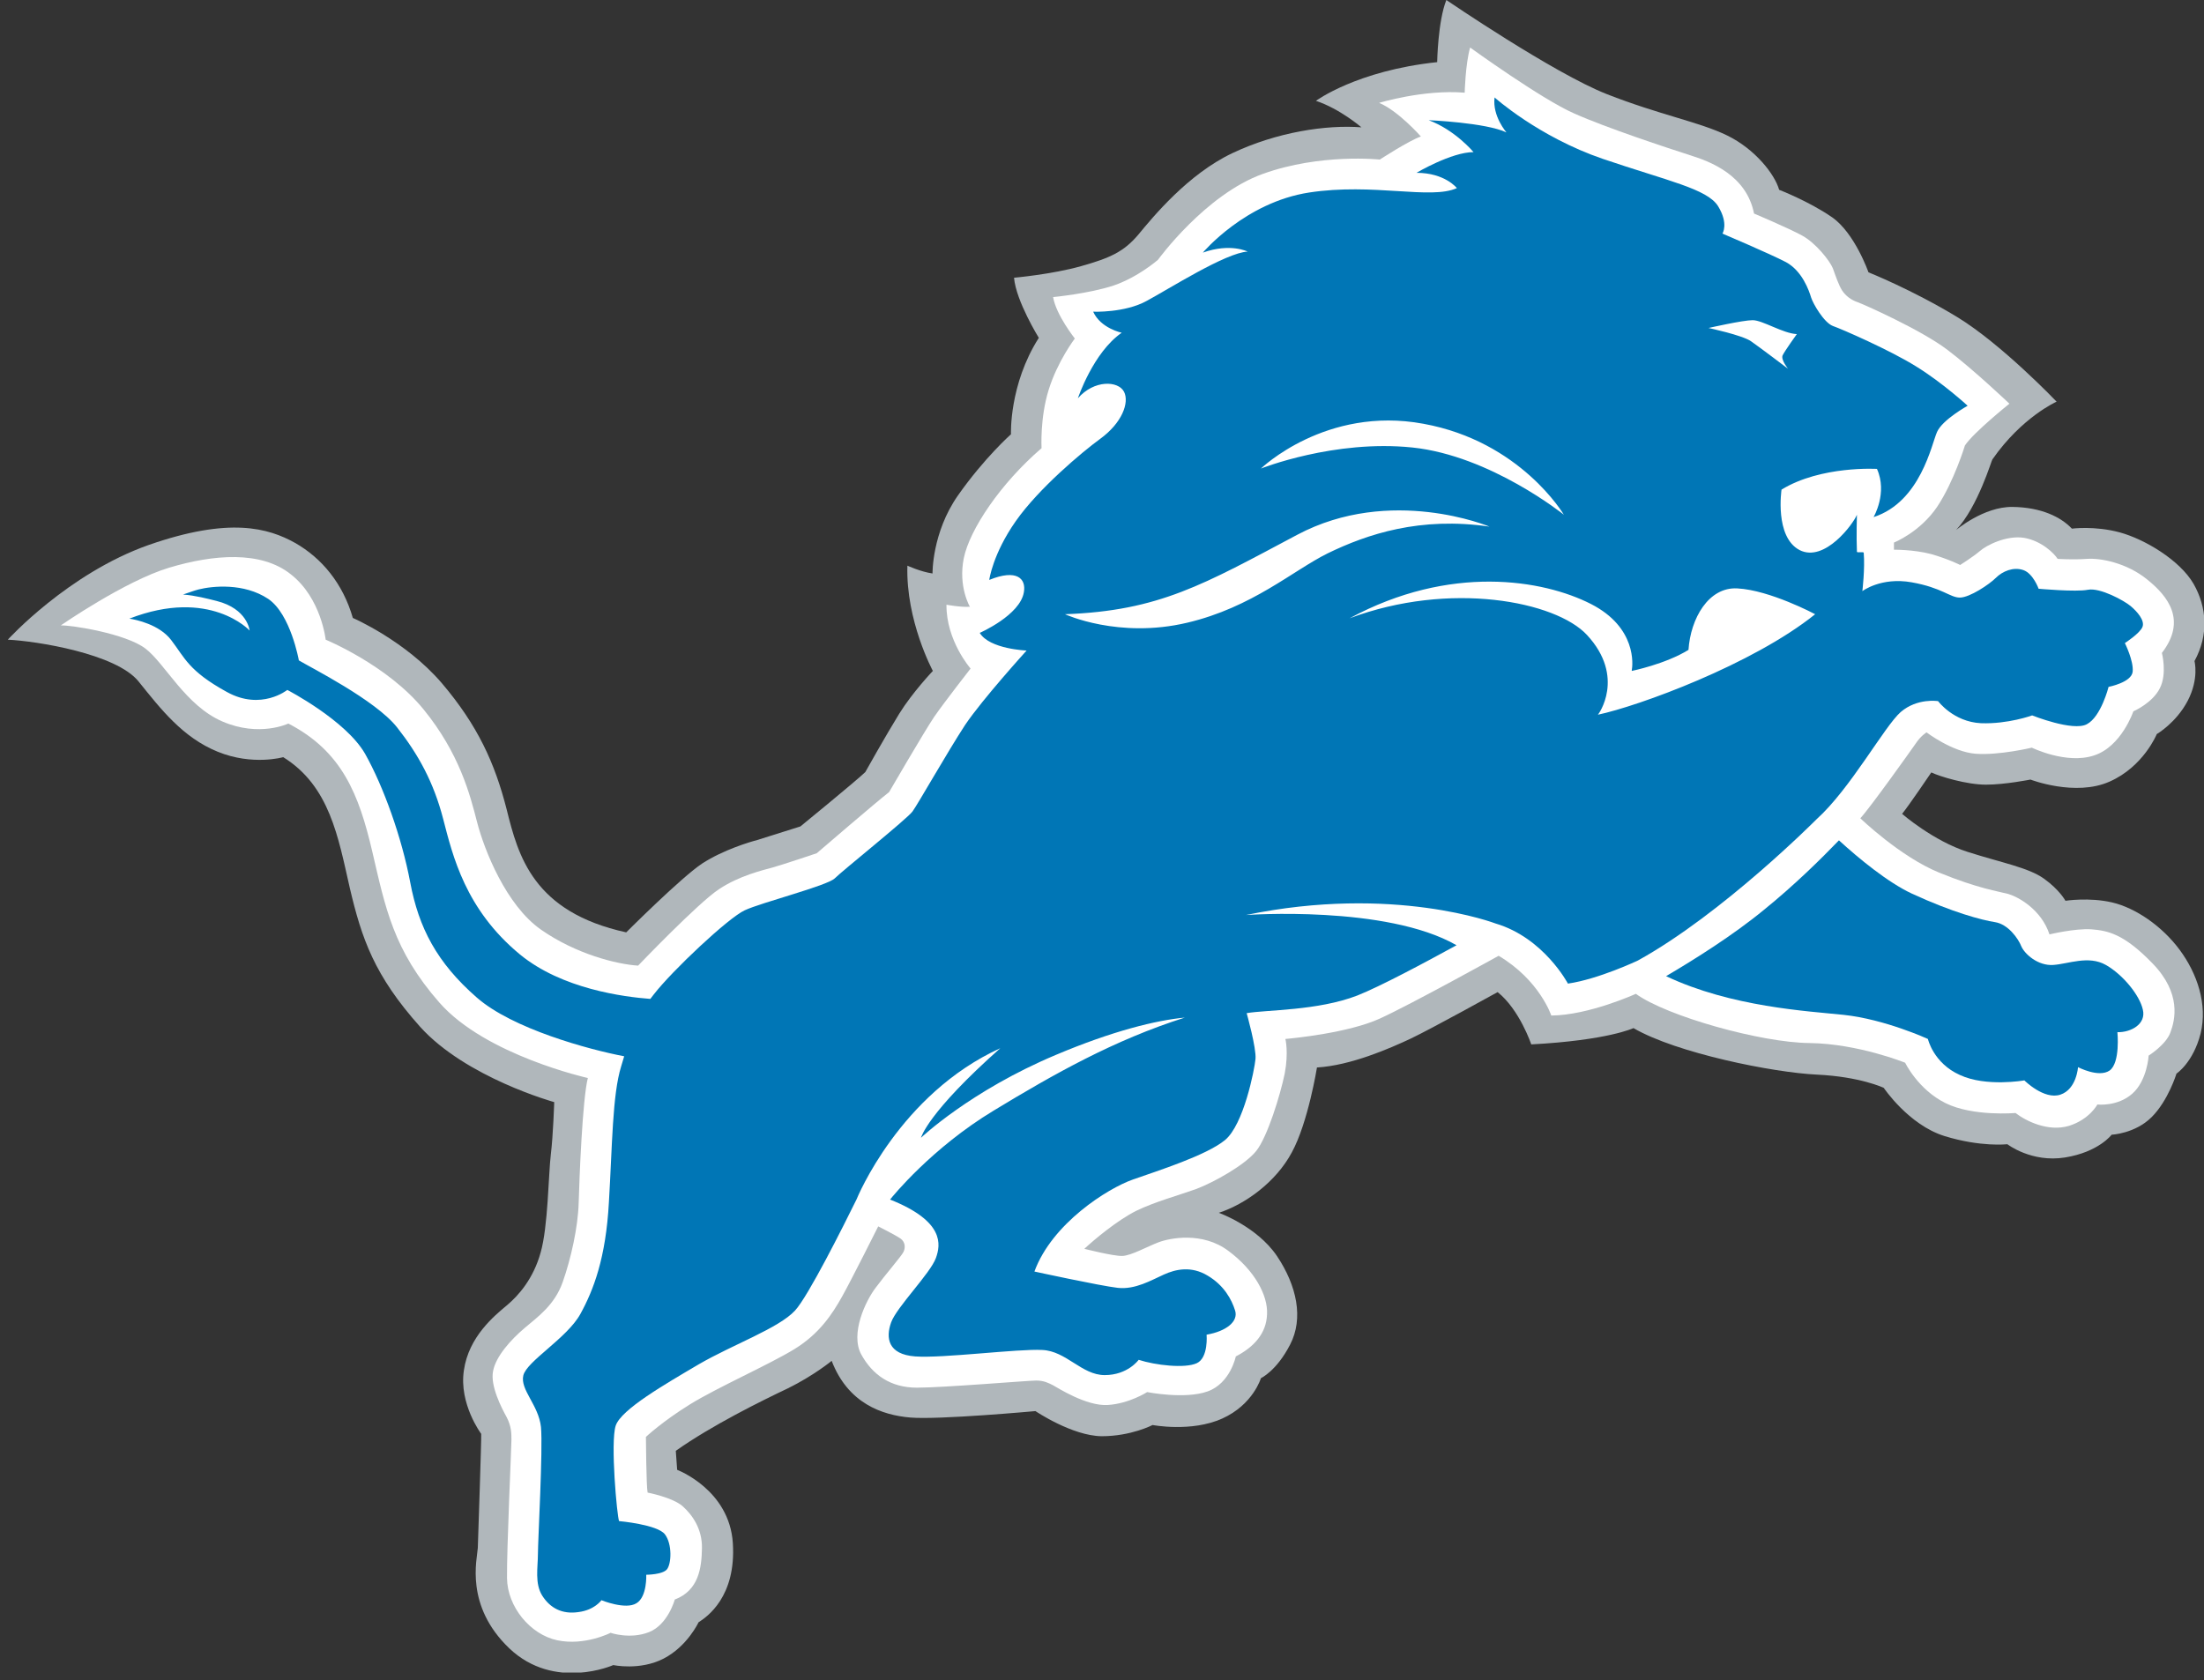 <?xml version="1.0" encoding="utf-8"?>
<!-- Generator: Adobe Illustrator 26.5.0, SVG Export Plug-In . SVG Version: 6.00 Build 0)  -->
<svg version="1.1" id="Layer_1" xmlns="http://www.w3.org/2000/svg" xmlns:xlink="http://www.w3.org/1999/xlink" x="0px" y="0px"
	 viewBox="0 0 649 494.8" style="enable-background:new 0 0 649 494.8;" xml:space="preserve">
<rect x="0" y="0" width="649" height="494.8" fill="#333333" stroke="none"/>
<style type="text/css">
	.st0{clip-path:url(#SVGID_00000045607267474492628660000001124889260801122219_);fill:#B0B7BB;}
	.st1{clip-path:url(#SVGID_00000045607267474492628660000001124889260801122219_);fill:#FFFFFF;}
	.st2{clip-path:url(#SVGID_00000045607267474492628660000001124889260801122219_);fill:#0076B6;}
</style>
<g>
	<defs>
		<rect id="SVGID_1_" x="2.3" width="646.7" height="492.6"/>
	</defs>
	<clipPath id="SVGID_00000019657310625522226960000013342184584955559570_">
		<use xlink:href="#SVGID_1_"  style="overflow:visible;"/>
	</clipPath>
	<path style="clip-path:url(#SVGID_00000019657310625522226960000013342184584955559570_);fill:#B0B7BB;" d="M576,156.1
		c0,0,8.1-6.9,16.6-6.8c8.5,0.1,14.3,3,17.5,6.4c0,0,6.7-0.9,14.1,1.1c7.3,2,17.6,8.1,21.7,15.1c4,7,4.5,15.1,0.3,22.8
		c0,0,1.4,5.2-2,11.7c-3.4,6.5-9.1,9.8-9.1,9.8s-3.9,9.6-13.9,14c-10.1,4.5-23.3-0.6-23.3-0.6s-7.5,1.5-13.1,1.5
		c-5.7,0-13.6-2.4-16.1-3.6c0,0-6.7,9.9-8.6,12.2c0,0,9.2,8,19.3,11.2c10,3.2,17.9,4.6,22.5,7.9c4.6,3.3,6.3,6.5,6.3,6.5
		s7-1.1,13.8,0.5c6.8,1.6,14.6,6.9,19.8,13.9c5.2,7,8.3,16.1,6.2,24.7c-2.2,8.6-7.1,11.8-7.1,11.8s-2.4,7.9-7.3,12.8
		c-4.9,4.9-11.8,5.2-11.8,5.2s-3.8,5.1-13.7,6.7c-9.9,1.6-17-3.9-17-3.9s-7.8,0.9-18.5-2.4c-10.6-3.3-17.9-14.2-17.9-14.2
		s-6.9-3.3-19.7-3.9c-12.8-0.6-41.3-6.3-54-13.7c0,0-7.5,3.6-30.1,4.8c0,0-3.4-10.2-9.9-15.4c0,0-19.5,10.8-25.6,13.7
		c-6.2,2.9-17.6,7.9-27.6,8.5c0,0-2.6,16.2-7.4,25c-4.7,8.8-13.8,15.3-21.5,17.8c0,0,11.2,4,17.1,12.7c5.9,8.8,7.9,18.4,3.9,26.1
		c-4,7.8-8.6,9.9-8.6,9.9s-2.3,7.8-11.4,11.9c-9.1,4.1-20.5,1.9-20.5,1.9s-6.3,3.3-15,3.3c-8.7-0.1-19.5-7.4-19.5-7.4
		s-28.4,2.6-36.8,1.9c-8.4-0.7-18.4-4.2-23.2-16.7c0,0-5.2,4.3-12.9,8.1c-7.8,3.7-22.4,10.9-33,18.4l0.4,5.6c0,0,15.4,5.8,16.4,21.6
		c1,15.8-7.6,21.7-10.1,23.3c0,0-3.3,7.1-10.3,10.7c-7,3.6-14.8,1.9-14.8,1.9s-17.3,7.7-30.6-4.9c-13.2-12.6-9.5-26.3-9.3-29.6
		c0.1-3.3,1.1-32.2,1-33.6c0,0-6.6-8.8-5.1-18.7c1.4-9.9,9-16.1,12.6-19.1c3.6-3,7.9-8,10-15.6c2.2-7.6,2.3-23.1,3-28.9
		c0.7-5.7,1-15.4,1-15.4s-26-7.2-39.5-22.2c-13.5-15.1-17.2-26-20.7-40.9c-3.4-14.9-5.9-30-19.6-38.5c0,0-9,2.6-19.3-1.6
		c-10.3-4.2-16.7-12.5-23.3-20.7c-6.6-8.2-30.1-11.9-38.5-12.3c0,0,17.7-19.5,41.5-27.9c23.8-8.3,35.2-5,43.1-0.6
		c7.9,4.5,14.1,12,17,22.1c0,0,15.5,6.7,26.2,19.2c10.6,12.5,15.6,23.5,19.1,37.2c3.4,13.7,7.8,30.2,35.2,36.2
		c0,0,16.2-16.2,22.4-20.3c6.2-4,13.9-6.3,16.2-6.9c2.2-0.7,12.7-4,12.7-4s16.4-13.4,19.1-16c0,0,6.1-10.9,10-17.2
		c3.9-6.3,9.9-12.6,9.9-12.6s-8-14.8-7.5-31c0,0,3.9,1.8,7.4,2.3c0,0-0.2-12,7.5-23c7.8-11.1,15.6-18,15.6-18s-0.6-14.6,8.2-28.4
		c0,0-6.7-10.8-7.3-17.7c0,0,11.2-1,19.7-3.4c8.5-2.4,12.6-4.2,16.9-9.3c4.3-5.2,14.6-17.8,27.7-24c13.1-6.2,27.6-8.4,38-7.6
		c0,0-6.4-5.5-13.4-7.8c0,0,12-8.9,35.7-11.4c0,0,0.2-12,2.7-18.3c0,0,31.5,21.5,47.2,27.7c15.8,6.2,27.3,8.2,35.5,12.2
		c8.2,4,14,11.4,15.3,16c0,0,8.8,3.4,15.6,8.1c6.7,4.7,10.7,16.2,10.7,16.2s12.8,5.1,26,13.1c13.2,8,29.4,25,29.4,25
		s-10.2,4.5-18.9,17C586.5,135.3,582.5,149.2,576,156.1"/>
	<path style="clip-path:url(#SVGID_00000019657310625522226960000013342184584955559570_);fill:#FFFFFF;" d="M557.5,161.9
		c0,0,5.9-0.1,11.2,1.3c5.2,1.5,8.5,3.2,8.5,3.2s3.8-2.4,5.8-4.1c1.9-1.7,7.8-4.7,13-3.9c5.2,0.9,8.9,4.6,9.9,6.2c0,0,4.5,0.3,8.6,0
		c4.1-0.3,11.8,1.2,17.8,6.1c6.1,4.9,11.7,12,4.3,21.6c0,0,1.6,6.1-0.6,10.4c-2.2,4.4-7.8,6.8-7.8,6.8s-3.5,10.4-11.6,13
		c-8.1,2.7-18.3-2.3-18.3-2.3s-9.6,2.3-16.5,1.8c-6.9-0.5-14.5-6.3-14.5-6.3s-1.7,1-3.2,3.3c-1.6,2.3-13.5,19-16.3,22
		c0,0,11.7,11.3,23.2,16c11.5,4.7,17.4,5.5,20.4,6.3c3,0.9,9.7,4.6,12.1,11.9c0,0,7.4-1.8,12.3-1.5c4.9,0.4,9.6,1.3,18.1,10.1
		s6.6,16.6,5.2,20.3c-1.3,3.6-6.4,6.8-6.4,6.8s-0.4,7.3-4.8,11.2c-4.4,3.9-10.3,3.2-10.3,3.2s-2.3,4.4-8.4,6.3
		c-6.1,1.8-12.6-1.4-15.7-3.8c0,0-12.5,1.1-20.6-2.9c-8.1-4-11.9-11.9-11.9-11.9s-13.8-5.6-28.1-5.8c-14.3-0.1-42.1-7.9-51.2-14.5
		c0,0-13.8,6.3-24.9,6.4c0,0-3.4-10.4-15.5-17.6c0,0-25.8,14.3-35,18.5c-9.2,4.2-25.5,5.8-27.8,6c0,0,1,3.9-0.2,10.2
		c-1.3,6.3-5.1,18.7-8.4,22.8c-3.3,4.1-12.4,9.2-17.7,11.2c-5.3,1.9-12,3.7-17.6,6.4c-5.6,2.8-12.4,8.5-15.3,11.2
		c0,0,8.6,2.2,11.2,2.1c2.6-0.1,7.2-2.7,10.6-4c3.4-1.3,13-3.2,20.6,2.5c7.7,5.7,11.7,13.1,11.4,18.7c-0.2,5.6-3.8,9.6-9.2,12.4
		c0,0-1.6,7.9-8.3,10.3c-6.7,2.4-17.8,0.2-17.8,0.2s-5.3,3.4-11.6,3.8c-6.3,0.4-14.8-5.1-16.1-5.8c-1.4-0.7-2.7-1.4-5-1.4
		c-2.3,0-27.3,2.1-35.1,2.1c-7.8,0-13.1-3.8-16.4-9.8c-3.3-6.1,1.3-15.8,4.3-19.7c2.9-3.9,7.5-9.2,8.1-10.4c0.6-1.1,0.7-2.9-0.8-4
		c-1.6-1.1-6.6-3.6-6.6-3.6s-7.7,15.4-10.6,20.6c-2.9,5.2-6.7,11-14,15.5c-7.3,4.5-22.7,11.3-30.8,16.3c-8.1,5-13,9.6-13,9.6
		s0.1,14.6,0.5,16.4c0,0,7.3,1.4,10.3,4c2.9,2.6,5.8,6.7,5.7,12.4c-0.1,5.7-0.9,12.4-8,15.1c0,0-2,7.4-7.6,9.6
		c-5.6,2.2-11.3,0.2-11.3,0.2s-7.6,3.9-15.7,2.2c-8-1.7-14.7-9.9-14.8-18.3c-0.1-8.4,1.3-38.7,1.3-40.7c0-1.9,0-4-1.4-6.7
		c-1.5-2.7-4.9-9.3-4-13.6c0.8-4.3,5.2-9.2,9.2-12.6c4-3.4,8.9-6.8,11.3-13.6c2.4-6.8,4.5-16.1,4.7-23.3c0.2-7.1,1.1-30.5,2.7-36.8
		c0,0-30.1-6.7-43.7-22.2c-13.6-15.5-15.9-27.9-19.8-44.6c-3.9-16.6-8.8-29.4-24.7-37.6c0,0-8.5,4.1-19.4-0.6
		c-10.9-4.7-16.9-17.1-22.7-21.5c-5.8-4.4-21.7-6.9-24.9-6.8c0,0,18.9-13.1,31.9-17c13-3.9,27.1-5.1,35.9,2
		c8.9,7,10.2,19.2,10.2,19.2s18.2,7.5,28.8,20.5c10.6,13,13.7,25.1,15.8,33.3c2.1,8.1,8.5,24.4,18.8,31.6
		c10.3,7.2,22.3,10.2,28.6,10.6c0,0,17.7-18.5,23.8-22.5c6-4,12.9-5.6,15.8-6.4c2.9-0.8,13-4.2,13-4.2s17.9-15.4,21.3-18
		c0,0,10.4-17.9,13.3-22.2c2.9-4.2,10.7-14.2,10.7-14.2s-7.2-8.2-7.1-18.8c0,0,4.2,0.8,6.9,0.6c0,0-3.5-5.9-1.8-14.3
		c1.7-8.4,10.8-22,22.9-32.4c0,0-0.5-8.9,2.1-17.2c2.6-8.4,7.7-15.1,7.7-15.1s-5.5-6.9-6.4-12.2c0,0,10.5-1,17.8-3.4
		c7.3-2.5,13.1-7.6,13.1-7.6s13.9-19.2,30.9-25.3c17-6.1,34.4-4.2,34.4-4.2s8.6-5.6,12.1-6.8c0,0-6.7-7.6-12.3-9.9
		c0,0,13.1-4,25.2-3c0,0,0.2-8.4,1.6-13.3c0,0,21,15.2,30.6,19.4c9.6,4.3,27.9,10.3,34.1,12.3c6.2,1.9,16.7,6,18.9,17.2
		c0,0,10.2,4.3,14.2,6.5c4,2.2,8.1,7.4,9,9.6c0.8,2.2,1.7,4.9,2.7,6.5c1.1,1.7,2.8,2.9,4.6,3.5c1.7,0.6,18.6,8.1,26.4,14
		c7.8,5.9,18.3,15.9,18.3,15.9s-10.5,8.4-13.1,12.3c0,0-3.2,10.6-8.2,18.1c-5.1,7.5-12.7,10.5-12.7,10.5V161.9z"/>
	<path style="clip-path:url(#SVGID_00000019657310625522226960000013342184584955559570_);fill:#0076B6;" d="M534.9,241.3
		c10-9,20-27.4,24.8-31.6c4.9-4.2,11-3.2,11-3.2s4.5,6.1,12.6,6.5c8,0.3,15.1-2.3,15.1-2.3s12,4.8,16.1,2.6c4.2-2.2,6.4-11,6.4-11
		s6.8-1.3,7.1-4.5c0.3-3.2-2.3-8.4-2.3-8.4s4.5-2.9,5.2-4.8c0.7-1.9-1.6-4.5-3.5-6.1c-1.9-1.6-9-5.5-12.6-4.8
		c-3.5,0.7-14.5-0.3-14.5-0.3s-1.6-4.5-4.5-5.5c-2.9-1-6.1,0.3-8.1,2.3c-1.9,1.9-7.7,5.8-10.6,5.8c-2.9,0-5.2-2.9-14.2-4.5
		c-9-1.6-14.5,2.6-14.5,2.6s0.8-6.7,0.4-11.3c-0.1-0.4-1.9,0.1-2-0.3c-0.2-4.4,0-10.9,0-10.9c-1,2.6-9.5,14.2-16.9,10.4
		c-7.4-3.9-5.3-17.8-5.3-17.8c11.6-7.1,28.1-6.1,28.1-6.1c3.2,7.1-1,14.2-1,14.2c13.9-4.5,17.1-21.6,18.7-25.1c1.6-3.6,9-7.7,9-7.7
		s-7.4-6.8-15.2-11.6c-7.7-4.8-21.9-11-24.5-11.9c-2.6-1-5.8-6.5-6.4-8.4c-0.6-2-2.6-7.8-7.4-10.4c-4.8-2.5-18.7-8.4-18.7-8.4
		s1.9-2.9-1.3-8.1c-3.2-5.1-14.8-7.4-33.9-13.9c-19-6.5-31.9-18.1-31.9-18.1c-0.7,5.5,3.5,10.3,3.5,10.3c-6.1-2.9-22.9-3.6-22.9-3.6
		c7.8,2.9,13.2,9.4,13.2,9.4c-6.5,0-16.8,6.1-16.8,6.1c8.4,0,11.9,4.5,11.9,4.5c-7.7,3.5-24.6-1.6-43.5,1.3
		c-18.9,2.9-31.3,17.7-31.3,17.7c8.1-2.9,13.2-0.3,13.2-0.3c-6.4,0.3-23.2,11-29.7,14.5c-6.5,3.6-15.8,3.2-15.8,3.2
		c2.2,4.9,8.4,6.2,8.4,6.2c-8.4,5.8-12.9,19.3-12.9,19.3c4.8-5.5,11.9-5.2,13.6-1.9c1.6,3.2-0.6,9.2-7.1,13.9
		c-5.2,3.8-18,14.5-24.8,24.2c-6.8,9.7-7.8,17.3-7.8,17.3c8.1-3.3,10.9-0.4,10.2,3.6c-1.1,6.8-13,12-13,12
		c2.9,4.8,13.8,5.2,13.8,5.2s-12.9,14.2-18.1,21.9c-5.1,7.8-13.9,23.3-15.5,25.5c-1.6,2.2-20.6,17.4-22.9,19.7
		c-2.3,2.2-21.6,7.1-26.5,9.4c-4.8,2.2-21.3,17.7-26.8,24.8c-0.3,0.4-0.6,0.8-1,1.3c-7.8-0.6-26-2.9-38.4-13.1
		c-16.1-13.3-19.8-29.1-22.6-39.9c-2.8-10.8-7.3-19-13.6-27c-6.3-8-25.6-17.7-28.9-19.7c0,0-2.4-13.6-9-18.1
		c-7.2-4.8-16.5-3.8-20.5-2.8c-1.2,0.3-2.8,0.9-4.6,1.5c3.7,0.3,7.1,1.2,9.9,1.9c9.1,2.3,9.7,8.7,9.7,8.7s-11.7-12.7-35.4-3.5
		c1.9,0.3,8.8,1.7,12.3,6.3c4,5.2,5.1,9.1,16.4,15.3c10.1,5.6,17.8-0.6,17.8-0.6s17.2,8.9,22.9,18.8c5.4,9.6,10.8,24.6,13.3,37.9
		c2.5,13.3,7.8,23.6,19.6,33.9c10.5,9.2,32.9,15.3,43.4,17.3c-0.3,1-0.6,2-0.9,3c-2.6,8.4-2.6,23.5-3.6,40
		c-0.9,16.4-4.5,25.8-8.4,32.9c-3.9,7.1-15.8,13.9-16.8,18.1c-1,4.2,4.5,8.7,5.2,15.2c0.6,6.5-0.9,33.5-0.9,37.4
		c0,3.9-1,8.7,1.3,12.3c2.3,3.6,5.8,5.5,10.6,4.8c4.8-0.6,6.8-3.5,6.8-3.5s7.1,2.9,10.3,0.9c3.2-1.9,2.9-8.4,2.9-8.4s4.8,0,6.1-1.6
		c1.3-1.6,1.6-7.4-0.6-10.3c-2.2-2.9-13.5-3.9-13.5-3.9c-0.6-1.3-2.6-23.2-1-28.1c1.6-4.8,14.5-12.2,24.5-18.1
		c10-5.8,23.5-10.6,28.3-15.8c3.9-4.2,14.3-25,18.1-32.7c0.2-0.5,12.7-31.1,42.4-44.6l0.2-0.2c-21.8,19.3-23.6,26.6-23.6,26.6
		s14.5-13.8,39.7-24.4c16.8-7.1,29.6-10.2,38-11c-20.8,6.6-38.5,16.6-56.3,27.4c-18.2,11-29.8,25.3-30.5,26.2
		c16.1,6.4,14.9,13.3,13.5,17.2c-1.6,4.5-11.6,14.5-13.2,19c-1.6,4.5-1,9.4,7.1,10c8.1,0.6,30.3-2.3,37.4-1.9
		c7.1,0.3,11.6,7.4,18.4,7.4c6.8,0,10-4.5,10-4.5c4.9,1.6,13.6,2.6,17.1,1c3.5-1.6,2.9-8.4,2.9-8.4c5.8-1,9.4-3.9,8.4-7.1
		c-1-3.2-3.2-7.4-8.1-10.3c-4.8-2.9-9.4-1.9-12.9-0.3c-3.6,1.6-8.4,4.5-13.6,3.9c-5.2-0.6-24.5-4.8-24.5-4.8
		c5.2-14.2,21.6-24.5,29-27.1c7.4-2.6,21.6-7.1,27.1-11.6c5.5-4.5,8.7-20.7,9-23.9c0.3-3.2-2.6-13.5-2.6-13.5c5.8-1,21-0.7,32.6-5.2
		c6.8-2.7,19.7-9.6,29.2-14.8c-20.7-11.9-62-8.9-62-8.9c43.5-9,73.5,2.5,73.5,2.5c14.2,4.2,21.3,17.7,21.3,17.7
		c9-1.3,20.6-6.8,20.6-6.8C507.3,269.1,534.9,241.3,534.9,241.3 M516.1,94.3c2.9,0,8.9,3.9,13,4.1c0,0-3.6,5-4.2,6.3
		c-0.5,1.3,1.6,3.9,1.6,3.9s-8.3-6.3-10.9-8.1c-2.6-1.8-12.5-3.9-12.5-3.9S513.2,94.3,516.1,94.3 M419.1,124.8
		c28.7,5.2,41.4,26.8,41.4,26.8s-21.6-17.4-44.6-19.8c-23-2.4-44.6,6.2-44.6,6.2S390.4,119.5,419.1,124.8 M349.6,183.4
		c-20.2,4.8-36-2.5-36-2.5c27.8-1,40.9-8.8,68.4-23.4c27.5-14.6,56.6-2.4,56.6-2.4c-20.4-3-36,2.2-47.7,7.9
		C380.8,168,368.7,178.9,349.6,183.4 M467.3,187c-9.2-9.9-40.3-16-69.9-4.9c29.6-16,57-11.4,71.1-4.2c13.5,6.9,12.3,18,12,19.5
		c0,0,0,0.1,0,0.2c0,0,9.9-2,16.7-6.2c0.6-9.2,5.9-18.6,14.4-18.1c9.6,0.5,22.9,7.6,22.9,7.6c-18.4,14.8-52.1,27.1-64,29.6
		C470.6,210.6,478.8,199.4,467.3,187"/>
	<path style="clip-path:url(#SVGID_00000019657310625522226960000013342184584955559570_);fill:#0076B6;" d="M631,297.4
		c-0.9-4.2-5.8-10.3-10.9-13.2c-5.1-2.9-11-0.3-15.5,0c-4.5,0.3-8.4-3.2-9.4-5.5c-0.9-2.3-3.9-6.5-7.7-7.1
		c-3.9-0.6-12.6-2.9-24.5-8.4c-7.1-3.3-15.7-10.4-21.5-15.7c-5.2,5.4-13.1,13.2-22,20.4c-9.2,7.6-20.9,14.9-28.9,19.6
		c19.2,9.1,41.8,10.3,52.3,11.4c12.2,1.3,24.8,7.1,24.8,7.1s1.6,7.1,9.4,10.6c7.7,3.6,19,1.6,19,1.6s5.8,5.8,10.6,4.2
		c4.8-1.6,5.2-8.1,5.2-8.1s6.1,3.2,9.3,1c3.2-2.3,2.3-11.3,2.3-11.3C627.5,304.1,632,301.6,631,297.4"/>
</g>
</svg>

